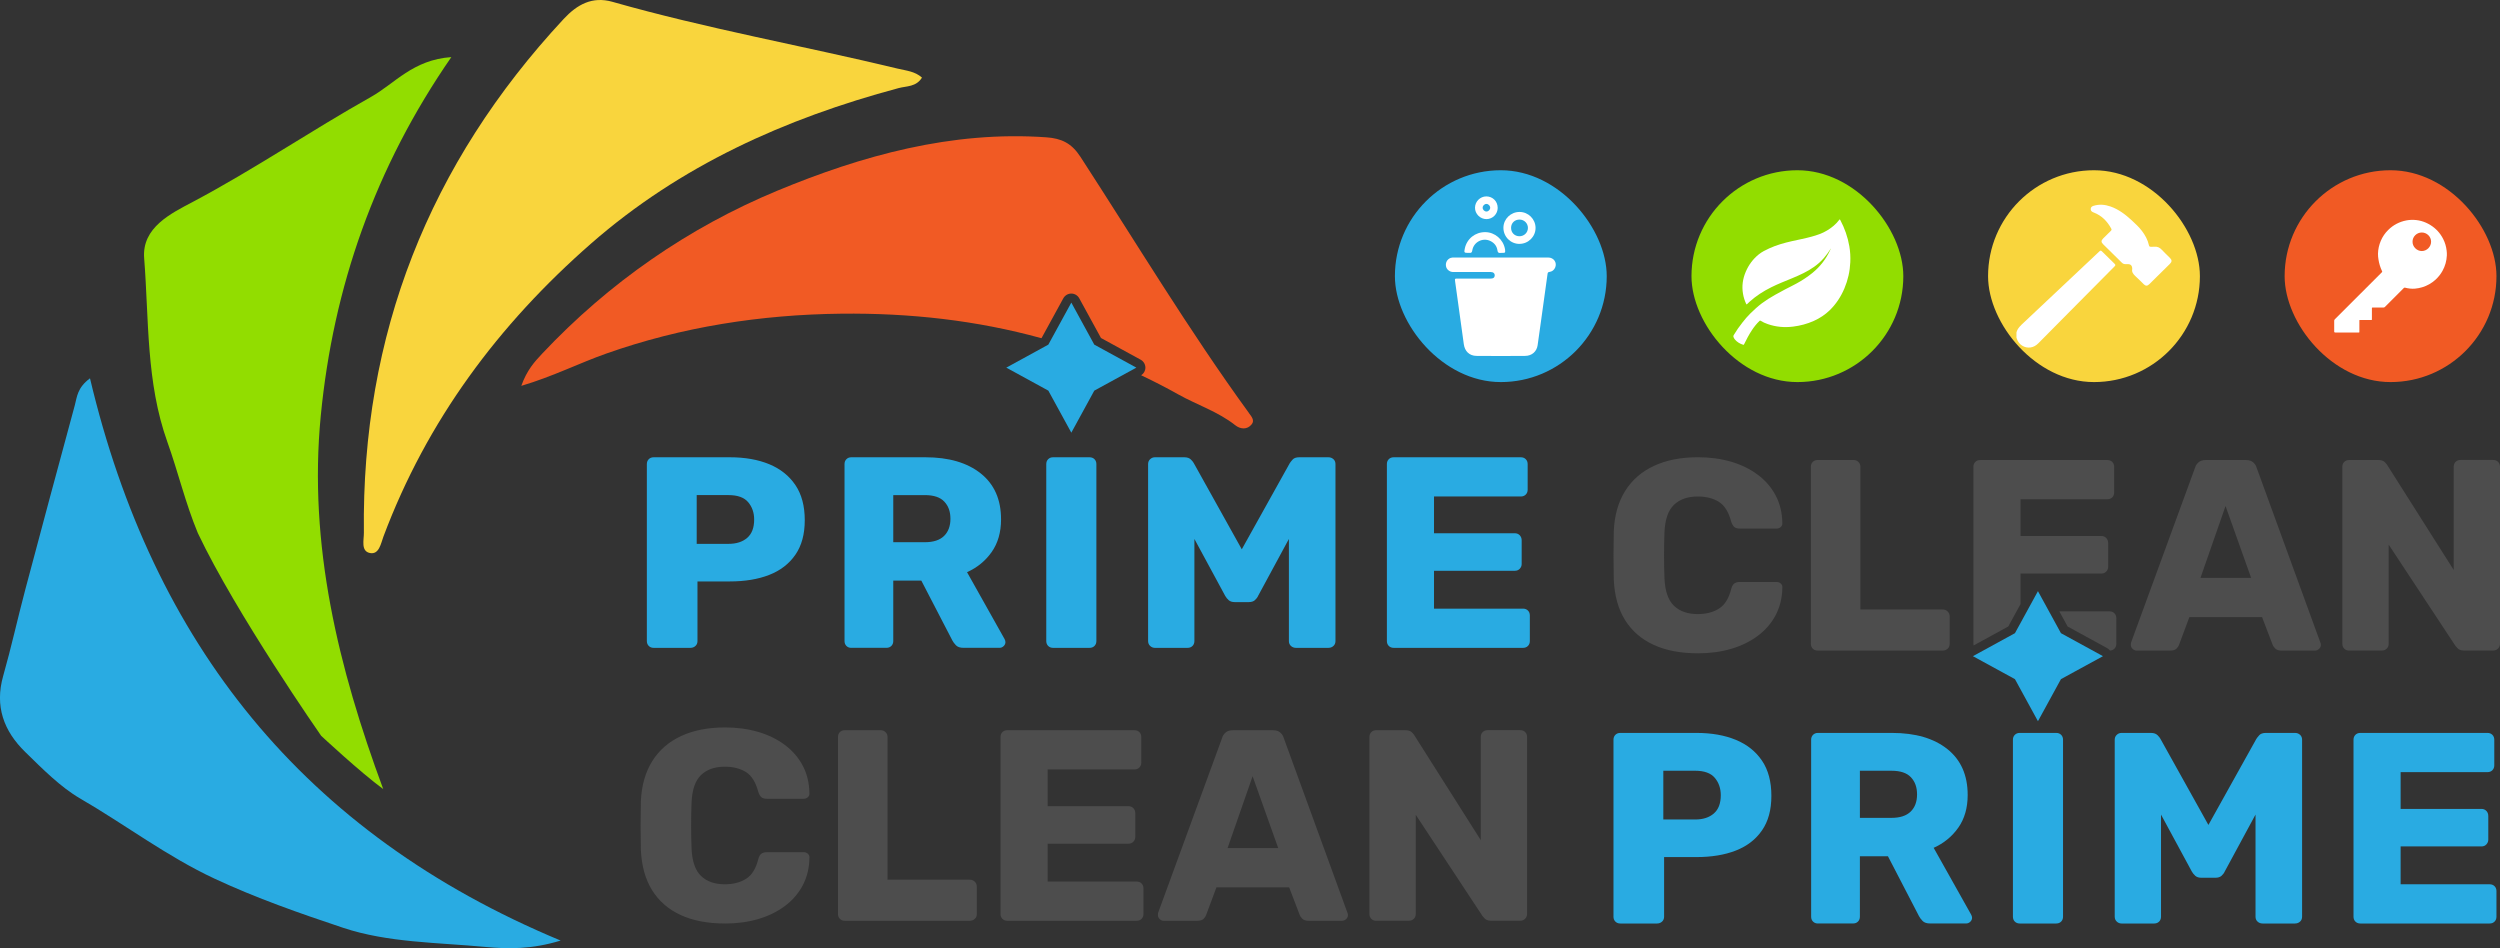 <?xml version="1.0" encoding="UTF-8"?>
<svg id="Ebene_2" data-name="Ebene 2" xmlns="http://www.w3.org/2000/svg" viewBox="0 0 826.15 313.34">
  <rect x="0" y="0" width="826.15" height="313.34" fill="#333333" stroke="none"/>
  <defs>
    <style>
      .cls-1 {
        fill: #f9d53d;
      }

      .cls-2 {
        fill: #f15a24;
      }

      .cls-3 {
        fill: #fff;
      }

      .cls-4 {
        fill: #92dd00;
      }

      .cls-5 {
        fill: #29abe2;
      }

      .cls-6 {
        fill: #4d4d4d;
      }
    </style>
  </defs>
  <g id="Ebene_1-2" data-name="Ebene 1">
    <g>
      <rect class="cls-5" x="460.96" y="56.26" width="70" height="70" rx="35" ry="35"/>
      <g>
        <path class="cls-3" d="m495.99,85.1c5.22,0,10.43,0,15.65,0,1.84,0,2.99,1.71,2.27,3.34-.36.82-1.02,1.31-1.9,1.43-.39.05-.55.2-.6.6-.73,5.31-1.47,10.62-2.21,15.93-.36,2.57-.7,5.14-1.08,7.71-.3,2.06-1.9,3.48-4.1,3.5-5.37.05-10.74.05-16.1,0-2.35-.02-3.88-1.55-4.19-3.87-.52-3.93-1.08-7.86-1.63-11.79-.41-2.98-.84-5.96-1.24-8.94-.13-.95-.1-.95.83-.95,3.64,0,7.29,0,10.93,0,.85,0,1.27-.31,1.32-.95.06-.73-.43-1.21-1.28-1.22-2.4,0-4.8,0-7.2,0-1.77,0-3.54.02-5.3,0-1.15-.02-2.16-.89-2.32-1.94-.19-1.2.4-2.26,1.48-2.7.38-.15.77-.15,1.16-.15,5.17,0,10.34,0,15.51,0Z"/>
        <path class="cls-3" d="m502.11,80.6c-2.94,0-5.31-2.4-5.29-5.35.02-2.88,2.42-5.22,5.35-5.21,2.87,0,5.24,2.36,5.27,5.24.03,2.9-2.39,5.32-5.33,5.31Zm-.03-2.53c1.56.02,2.81-1.18,2.84-2.72.02-1.53-1.21-2.78-2.76-2.79-1.61-.02-2.79,1.13-2.81,2.71-.02,1.59,1.14,2.78,2.73,2.8Z"/>
        <path class="cls-3" d="m496.15,83.58c-.11,0-.22-.01-.33,0-.63.09-.88-.18-.97-.81-.2-1.45-1.02-2.48-2.32-3.12-2.53-1.24-5.56.31-6,3.1-.1.61-.31.92-.96.82-.11-.02-.22,0-.33,0-1.4,0-1.47-.08-1.18-1.45.68-3.23,3.46-5.45,6.78-5.41,3.16.03,5.92,2.4,6.5,5.59.02.11.04.22.04.32.07.87.01.94-.86.95-.13,0-.26,0-.39,0Z"/>
        <path class="cls-3" d="m494.93,68.68c0,2.05-1.66,3.71-3.7,3.73-2.07.02-3.83-1.74-3.8-3.79.03-2.04,1.72-3.71,3.73-3.72,2.12,0,3.77,1.65,3.76,3.78Zm-3.73-1.29c-.66,0-1.25.61-1.24,1.27.01.66.62,1.26,1.28,1.24.63-.02,1.2-.6,1.21-1.24.01-.66-.6-1.28-1.25-1.27Z"/>
      </g>
    </g>
    <g>
      <rect class="cls-4" x="558.97" y="56.26" width="70" height="70" rx="35" ry="35"/>
      <g id="_1c13FI" data-name="1c13FI">
        <path class="cls-3" d="m605.03,82.11c-.7,1.11-1.46,2.18-2.32,3.17-.96,1.11-2.05,2.07-3.25,2.92-2.19,1.56-4.63,2.66-7.1,3.69-2.38.99-4.78,1.91-7.09,3.07-2.56,1.28-4.95,2.81-7.08,4.73-.28.25-.56.51-.82.78-.16.16-.25.14-.34-.06-.5-1.07-.84-2.18-1.04-3.34-.43-2.5-.09-4.92.9-7.24.97-2.28,2.4-4.23,4.33-5.78,1.04-.83,2.22-1.41,3.42-1.96,2.41-1.11,4.94-1.81,7.52-2.4,2.16-.49,4.34-.89,6.47-1.48,1.79-.49,3.55-1.07,5.15-2.05,1.53-.93,2.91-2.03,3.99-3.48.18-.25.22-.24.37.03,1.45,2.73,2.47,5.61,2.99,8.66.3,1.75.4,3.51.32,5.28-.13,2.99-.78,5.88-1.94,8.64-1.15,2.73-2.74,5.17-4.87,7.24-1.54,1.49-3.3,2.64-5.25,3.52-2.18.98-4.47,1.58-6.83,1.88-2.86.36-5.66.12-8.39-.83-.83-.29-1.64-.64-2.38-1.11-.17-.11-.25-.02-.36.08-.93.89-1.73,1.89-2.44,2.96-1,1.5-1.84,3.1-2.63,4.72-.07.14-.13.24-.32.18-1.05-.33-1.98-.87-2.7-1.71-.2-.23-.35-.51-.47-.79-.11-.24-.09-.45.04-.67.87-1.47,1.85-2.86,2.91-4.2.8-1.01,1.62-2.02,2.55-2.92,1.23-1.19,2.47-2.37,3.85-3.4,1.37-1.02,2.81-1.92,4.3-2.76,1.14-.64,2.29-1.28,3.45-1.88,1.24-.64,2.5-1.25,3.72-1.92,1.86-1.01,3.62-2.17,5.26-3.5,2.54-2.07,4.5-4.6,5.87-7.58.07-.14.13-.29.2-.43,0-.01,0-.03,0-.05Z"/>
      </g>
    </g>
    <g>
      <rect class="cls-1" x="656.98" y="56.26" width="70" height="70" rx="35" ry="35"/>
      <g id="hjw8tb">
        <g>
          <path class="cls-3" d="m666.36,109.87c.36-1.45,1.45-2.35,2.46-3.31,3.93-3.7,7.86-7.4,11.79-11.1,4.4-4.14,8.81-8.28,13.2-12.43.3-.29.49-.26.78.02,1.39,1.39,2.79,2.77,4.21,4.13.34.33.3.52-.01.84-4.93,4.96-9.86,9.93-14.78,14.9-3.47,3.5-6.94,7-10.41,10.51-.74.75-1.58,1.25-2.63,1.4-1.9.28-3.88-.96-4.44-2.79-.05-.16-.11-.31-.17-.47,0-.57,0-1.13,0-1.7Z"/>
          <path class="cls-3" d="m704.62,88.89q0-1.6-1.39-1.6c-.27,0-.53-.01-.8,0-.52.02-.93-.16-1.29-.53-2.02-2.01-4.06-4-6.09-6-.76-.75-.76-1.25-.01-1.99.84-.83,1.67-1.67,2.52-2.49.25-.24.28-.44.12-.74-1.32-2.44-3.16-4.31-5.79-5.32-.06-.02-.13-.04-.19-.07-.58-.25-.83-.6-.8-1.13.03-.5.33-.82.91-1,1.91-.59,3.78-.43,5.64.22,2.71.95,4.94,2.67,7.02,4.59,1.17,1.08,2.35,2.17,3.33,3.45,1.1,1.43,1.94,2.99,2.34,4.76.09.38.25.54.64.51.35-.03.7.03,1.05-.01,1.07-.14,1.88.25,2.6,1.04.84.92,1.77,1.76,2.65,2.65.69.69.7,1.26.01,1.94-2.27,2.25-4.55,4.5-6.83,6.74-.66.65-1.2.64-1.86,0-.9-.87-1.75-1.78-2.69-2.61-.81-.72-1.32-1.5-1.08-2.41Z"/>
        </g>
      </g>
    </g>
    <g>
      <rect class="cls-2" x="754.98" y="56.26" width="70" height="70" rx="35" ry="35"/>
      <g id="RrrtiZ">
        <path class="cls-3" d="m775.51,109.88c-1.27,0-2.54,0-3.81,0q-.34,0-.34-.33c0-1.18,0-2.37,0-3.55,0-.2.06-.34.2-.48,5.16-5.16,10.32-10.31,15.48-15.47.26-.26.25-.2.09-.54-.56-1.2-.94-2.45-1.14-3.75-.1-.64-.18-1.29-.16-1.95.04-1.47.35-2.88.93-4.23.58-1.36,1.4-2.56,2.45-3.59,1.67-1.65,3.67-2.7,5.98-3.15.52-.1,1.05-.16,1.58-.18,2.32-.09,4.46.51,6.42,1.73,1.81,1.13,3.2,2.65,4.17,4.55.63,1.23,1.01,2.53,1.16,3.9.06.51.09,1.02.07,1.53-.08,1.82-.55,3.54-1.44,5.14-.61,1.1-1.39,2.08-2.32,2.93-1.27,1.15-2.73,1.98-4.37,2.48-.77.24-1.56.38-2.37.46-1.13.11-2.24-.04-3.33-.32-.18-.04-.28,0-.4.12-2.07,2.08-4.15,4.16-6.23,6.24-.14.14-.29.21-.49.21-1.16,0-2.33,0-3.49,0-.03,0-.07,0-.1,0-.21,0-.23.01-.23.23,0,1.16,0,2.33,0,3.49,0,.46,0,.4-.39.4-1.15,0-2.3,0-3.45,0-.06,0-.12,0-.18,0-.08,0-.12.04-.12.12,0,.06,0,.12,0,.18,0,1.16,0,2.33,0,3.49,0,.03,0,.07,0,.1,0,.24-.01.25-.25.25-1.3,0-2.61,0-3.91,0Zm21.74-30.01c-.03,1.64,1.4,3.09,3.06,3.09,1.66,0,3.08-1.43,3.07-3.1,0-1.69-1.43-3.04-3.08-3.03-1.7,0-3.08,1.42-3.05,3.05Z"/>
      </g>
    </g>
    <path class="cls-5" d="m185.27,310.82c-9.53,2.92-17.34,2.81-24.92,2.1-15.75-1.47-32.21-1.4-46.93-6.31-14.24-4.75-28.71-9.8-42.54-16.26-15.73-7.35-29.49-17.83-44.38-26.47-6.52-3.78-12.46-9.81-18.16-15.37-7.1-6.92-10.14-15.13-7.28-25.17,2.68-9.43,4.78-19.03,7.3-28.52,5.39-20.32,10.86-40.62,16.36-60.9.73-2.68.76-5.75,5.02-8.9,20.71,87.33,70.33,150.33,155.53,185.8Z"/>
    <path class="cls-4" d="m65.37,176.14c-4.1-9.86-6.5-20.13-10.05-30.05-7.08-19.77-6.08-40.44-7.68-60.76-.8-10.18,8.92-14.82,16.15-18.65,20.14-10.68,38.96-23.49,58.79-34.64,7.89-4.43,13.88-12.3,26.57-13.17-25.29,36.54-39.02,76.04-43.15,118.55-4.14,42.67,5.83,83.3,20.64,123.34-7.53-5.5-20.51-17.61-20.51-17.61,0,0-28.11-40.3-40.76-67.01Z"/>
    <path class="cls-1" d="m304.68,25.65c-1.95,3.12-5.08,2.75-7.75,3.47-37.46,10.03-72.17,25.61-101.62,51.38-30.58,26.76-54.24,58.51-68.6,96.82-.85,2.27-1.42,6.04-4.47,5.43-3.07-.62-1.96-4.34-1.99-6.74-.8-65.43,21.53-121.88,66-169.72,4.41-4.75,9.42-7.6,16.13-5.69,31.09,8.85,62.93,14.52,94.33,22.09,2.78.67,5.65.87,7.97,2.96Z"/>
    <g>
      <path class="cls-5" d="m216.01,214.09c-.66,0-1.2-.21-1.62-.63-.42-.42-.63-.96-.63-1.62v-58.48c0-.66.21-1.2.63-1.62.42-.42.96-.63,1.62-.63h25.19c4.98,0,9.31.77,13,2.29,3.69,1.53,6.57,3.82,8.64,6.88,2.07,3.06,3.1,6.93,3.1,11.61s-1.03,8.43-3.1,11.43c-2.07,3-4.95,5.22-8.64,6.66-3.69,1.44-8.02,2.16-13,2.16h-10.71v19.7c0,.66-.22,1.2-.67,1.62-.45.42-1.01.63-1.67.63h-12.15Zm14.22-34.37h10.53c2.58,0,4.63-.66,6.16-1.98,1.53-1.32,2.3-3.33,2.3-6.03,0-2.28-.66-4.2-1.98-5.76-1.32-1.56-3.48-2.34-6.48-2.34h-10.53v16.11Z"/>
      <path class="cls-5" d="m281.33,214.09c-.66,0-1.2-.21-1.62-.63-.42-.42-.63-.96-.63-1.62v-58.48c0-.66.21-1.2.63-1.62.42-.42.96-.63,1.62-.63h24.47c7.74,0,13.84,1.79,18.31,5.35,4.47,3.57,6.7,8.62,6.7,15.16,0,4.26-1.03,7.86-3.1,10.8-2.07,2.94-4.79,5.16-8.14,6.66l12.42,22.13c.18.36.27.69.27.99,0,.48-.19.92-.58,1.3-.39.39-.85.58-1.39.58h-11.88c-1.14,0-1.98-.28-2.52-.86-.54-.57-.93-1.09-1.17-1.57l-10.26-19.79h-9.27v19.97c0,.66-.21,1.2-.63,1.62-.42.42-.96.63-1.62.63h-11.61Zm13.86-34.91h10.44c2.82,0,4.93-.69,6.34-2.07,1.41-1.38,2.11-3.27,2.11-5.67s-.67-4.23-2.02-5.67c-1.35-1.44-3.49-2.16-6.43-2.16h-10.44v15.57Z"/>
      <path class="cls-5" d="m348,214.09c-.66,0-1.2-.21-1.62-.63-.42-.42-.63-.96-.63-1.62v-58.48c0-.66.21-1.2.63-1.62.42-.42.96-.63,1.62-.63h12.06c.66,0,1.2.21,1.62.63.42.42.63.96.63,1.62v58.48c0,.66-.21,1.2-.63,1.62-.42.42-.96.63-1.62.63h-12.06Z"/>
      <path class="cls-5" d="m381.65,214.09c-.6,0-1.13-.21-1.57-.63-.45-.42-.68-.96-.68-1.62v-58.48c0-.66.23-1.2.68-1.62.45-.42.97-.63,1.57-.63h9.72c.96,0,1.69.26,2.2.77.51.51.82.92.95,1.21l15.84,28.43,15.84-28.43c.18-.3.5-.7.95-1.21.45-.51,1.18-.77,2.2-.77h9.63c.66,0,1.21.21,1.67.63.45.42.67.96.67,1.62v58.48c0,.66-.22,1.2-.67,1.62-.45.42-1.01.63-1.67.63h-10.71c-.66,0-1.21-.21-1.67-.63-.45-.42-.67-.96-.67-1.62v-33.74l-10.17,18.8c-.24.54-.6,1.02-1.08,1.44-.48.42-1.14.63-1.98.63h-4.68c-.84,0-1.5-.21-1.98-.63-.48-.42-.87-.9-1.17-1.44l-10.17-18.8v33.74c0,.66-.21,1.2-.63,1.62-.42.42-.96.63-1.62.63h-10.8Z"/>
      <path class="cls-5" d="m460.56,214.09c-.66,0-1.2-.21-1.62-.63-.42-.42-.63-.96-.63-1.62v-58.48c0-.66.21-1.2.63-1.62.42-.42.96-.63,1.62-.63h42.02c.66,0,1.2.21,1.62.63.42.42.63.96.63,1.62v8.46c0,.66-.21,1.2-.63,1.62-.42.42-.96.63-1.62.63h-28.7v12.15h26.72c.66,0,1.2.23,1.62.67.42.45.63,1.01.63,1.66v7.83c0,.6-.21,1.12-.63,1.57-.42.45-.96.67-1.62.67h-26.72v12.51h29.42c.66,0,1.2.21,1.62.63.42.42.63.96.63,1.62v8.46c0,.66-.21,1.2-.63,1.62-.42.42-.96.63-1.62.63h-42.74Z"/>
    </g>
    <g>
      <path class="cls-6" d="m239.58,305.18c-5.7,0-10.57-.93-14.62-2.79-4.05-1.86-7.2-4.59-9.45-8.19-2.25-3.6-3.49-8.07-3.73-13.41-.06-2.46-.09-5.1-.09-7.92s.03-5.52.09-8.1c.24-5.22,1.5-9.64,3.78-13.27,2.28-3.63,5.46-6.39,9.54-8.28,4.08-1.89,8.91-2.83,14.49-2.83,3.96,0,7.62.49,10.98,1.48s6.3,2.43,8.82,4.32c2.52,1.89,4.48,4.17,5.89,6.84,1.41,2.67,2.14,5.68,2.2,9.04.06.54-.11.99-.49,1.35-.39.36-.86.54-1.39.54h-12.15c-.78,0-1.38-.16-1.8-.49-.42-.33-.78-.94-1.08-1.84-.84-3.18-2.2-5.35-4.09-6.52-1.89-1.17-4.21-1.75-6.97-1.75-3.3,0-5.91.92-7.83,2.74-1.92,1.83-2.97,4.87-3.15,9.13-.18,4.92-.18,9.96,0,15.12.18,4.26,1.23,7.3,3.15,9.13,1.92,1.83,4.53,2.74,7.83,2.74,2.76,0,5.1-.6,7.02-1.8,1.92-1.2,3.27-3.36,4.05-6.48.24-.9.58-1.51,1.04-1.84.45-.33,1.06-.49,1.84-.49h12.15c.54,0,1,.18,1.39.54.39.36.55.81.49,1.35-.06,3.36-.8,6.37-2.2,9.04-1.41,2.67-3.37,4.95-5.89,6.84-2.52,1.89-5.46,3.33-8.82,4.32-3.36.99-7.02,1.48-10.98,1.48Z"/>
      <path class="cls-6" d="m279.17,304.28c-.66,0-1.2-.21-1.62-.63-.42-.42-.63-.96-.63-1.62v-58.48c0-.66.21-1.2.63-1.62.42-.42.96-.63,1.62-.63h11.88c.6,0,1.13.21,1.57.63.45.42.67.96.67,1.62v47.15h27.17c.66,0,1.21.22,1.67.67.45.45.67,1.01.67,1.66v9c0,.66-.22,1.2-.67,1.62-.45.42-1.01.63-1.67.63h-41.3Z"/>
      <path class="cls-6" d="m332.88,304.28c-.66,0-1.2-.21-1.62-.63-.42-.42-.63-.96-.63-1.62v-58.48c0-.66.21-1.2.63-1.62.42-.42.96-.63,1.62-.63h42.02c.66,0,1.2.21,1.62.63.42.42.63.96.63,1.62v8.46c0,.66-.21,1.2-.63,1.62-.42.42-.96.63-1.62.63h-28.7v12.15h26.72c.66,0,1.2.23,1.62.67.42.45.63,1.01.63,1.66v7.83c0,.6-.21,1.12-.63,1.57-.42.45-.96.67-1.62.67h-26.72v12.51h29.42c.66,0,1.2.21,1.62.63.42.42.63.96.63,1.62v8.46c0,.66-.21,1.2-.63,1.62-.42.42-.96.63-1.62.63h-42.74Z"/>
      <path class="cls-6" d="m384.52,304.28c-.48,0-.91-.19-1.3-.58-.39-.39-.58-.82-.58-1.3,0-.3.03-.57.09-.81l21.14-57.76c.18-.66.55-1.24,1.13-1.75.57-.51,1.36-.77,2.38-.77h13.32c1.02,0,1.81.26,2.38.77.57.51.95,1.1,1.13,1.75l21.05,57.76c.12.24.18.51.18.81,0,.48-.19.92-.58,1.3-.39.39-.85.58-1.39.58h-11.07c-.9,0-1.57-.22-2.02-.67-.45-.45-.74-.85-.86-1.21l-3.51-9.18h-24.02l-3.42,9.18c-.12.36-.39.77-.81,1.21-.42.45-1.14.67-2.16.67h-11.07Zm21.14-24.02h16.74l-8.46-23.75-8.28,23.75Z"/>
      <path class="cls-6" d="m454.79,304.28c-.66,0-1.2-.21-1.62-.63-.42-.42-.63-.96-.63-1.62v-58.48c0-.66.21-1.2.63-1.62.42-.42.96-.63,1.62-.63h9.54c1.02,0,1.75.23,2.2.67.45.45.73.8.86,1.03l21.95,34.64v-34.1c0-.66.21-1.2.63-1.62.42-.42.96-.63,1.62-.63h10.8c.66,0,1.2.21,1.62.63.42.42.63.96.63,1.62v58.48c0,.6-.21,1.12-.63,1.57-.42.45-.96.67-1.62.67h-9.63c-.96,0-1.67-.24-2.11-.72-.45-.48-.74-.81-.85-.99l-21.95-33.29v32.75c0,.66-.21,1.2-.63,1.62-.42.42-.96.63-1.62.63h-10.8Z"/>
    </g>
    <g>
      <path class="cls-5" d="m535.44,305.18c-.66,0-1.2-.21-1.62-.63-.42-.42-.63-.96-.63-1.62v-58.48c0-.66.21-1.2.63-1.62.42-.42.96-.63,1.62-.63h25.19c4.98,0,9.31.77,13,2.29,3.69,1.53,6.57,3.82,8.64,6.88,2.07,3.06,3.1,6.93,3.1,11.61s-1.03,8.43-3.1,11.43c-2.07,3-4.95,5.22-8.64,6.66-3.69,1.44-8.02,2.16-13,2.16h-10.71v19.7c0,.66-.22,1.2-.67,1.62-.45.42-1.01.63-1.67.63h-12.15Zm14.22-34.37h10.53c2.58,0,4.63-.66,6.16-1.98,1.53-1.32,2.3-3.33,2.3-6.03,0-2.28-.66-4.2-1.98-5.76-1.32-1.56-3.48-2.34-6.48-2.34h-10.53v16.11Z"/>
      <path class="cls-5" d="m600.76,305.18c-.66,0-1.2-.21-1.62-.63-.42-.42-.63-.96-.63-1.62v-58.48c0-.66.21-1.2.63-1.62.42-.42.96-.63,1.62-.63h24.47c7.74,0,13.84,1.79,18.31,5.35,4.47,3.57,6.7,8.62,6.7,15.16,0,4.26-1.03,7.86-3.1,10.8-2.07,2.94-4.79,5.16-8.14,6.66l12.42,22.13c.18.36.27.69.27.99,0,.48-.19.92-.58,1.3-.39.39-.85.58-1.39.58h-11.88c-1.14,0-1.98-.28-2.52-.86-.54-.57-.93-1.09-1.17-1.57l-10.26-19.79h-9.27v19.97c0,.66-.21,1.2-.63,1.62-.42.42-.96.63-1.62.63h-11.61Zm13.86-34.91h10.44c2.82,0,4.93-.69,6.34-2.07,1.41-1.38,2.11-3.27,2.11-5.67s-.67-4.23-2.02-5.67c-1.35-1.44-3.49-2.16-6.43-2.16h-10.44v15.57Z"/>
      <path class="cls-5" d="m667.44,305.18c-.66,0-1.2-.21-1.62-.63-.42-.42-.63-.96-.63-1.62v-58.48c0-.66.21-1.2.63-1.62.42-.42.96-.63,1.62-.63h12.06c.66,0,1.2.21,1.62.63.42.42.63.96.63,1.62v58.48c0,.66-.21,1.2-.63,1.62-.42.42-.96.63-1.62.63h-12.06Z"/>
      <path class="cls-5" d="m701.08,305.18c-.6,0-1.13-.21-1.57-.63-.45-.42-.68-.96-.68-1.62v-58.48c0-.66.23-1.2.68-1.62.45-.42.97-.63,1.57-.63h9.72c.96,0,1.69.26,2.2.77.51.51.82.92.95,1.21l15.84,28.43,15.84-28.43c.18-.3.5-.7.95-1.21.45-.51,1.18-.77,2.2-.77h9.63c.66,0,1.21.21,1.67.63.45.42.67.96.67,1.62v58.48c0,.66-.22,1.2-.67,1.62-.45.42-1.01.63-1.67.63h-10.71c-.66,0-1.21-.21-1.67-.63-.45-.42-.67-.96-.67-1.62v-33.74l-10.17,18.8c-.24.54-.6,1.02-1.08,1.44-.48.42-1.14.63-1.98.63h-4.68c-.84,0-1.5-.21-1.98-.63-.48-.42-.87-.9-1.17-1.44l-10.17-18.8v33.74c0,.66-.21,1.2-.63,1.62-.42.42-.96.63-1.62.63h-10.8Z"/>
      <path class="cls-5" d="m779.99,305.18c-.66,0-1.2-.21-1.62-.63-.42-.42-.63-.96-.63-1.62v-58.48c0-.66.21-1.2.63-1.62.42-.42.96-.63,1.62-.63h42.02c.66,0,1.2.21,1.62.63.42.42.63.96.63,1.62v8.46c0,.66-.21,1.2-.63,1.62-.42.42-.96.63-1.62.63h-28.7v12.15h26.72c.66,0,1.2.23,1.62.67.42.45.63,1.01.63,1.66v7.83c0,.6-.21,1.12-.63,1.57-.42.45-.96.67-1.62.67h-26.72v12.51h29.42c.66,0,1.2.21,1.62.63.42.42.63.96.63,1.62v8.46c0,.66-.21,1.2-.63,1.62-.42.42-.96.63-1.62.63h-42.74Z"/>
    </g>
    <path class="cls-6" d="m561.09,215.89c-5.7,0-10.57-.93-14.62-2.79-4.05-1.86-7.2-4.59-9.45-8.19-2.25-3.6-3.49-8.07-3.73-13.41-.06-2.46-.09-5.1-.09-7.92s.03-5.52.09-8.1c.24-5.22,1.5-9.64,3.78-13.27,2.28-3.63,5.46-6.39,9.54-8.28,4.08-1.89,8.91-2.83,14.49-2.83,3.96,0,7.62.49,10.98,1.48,3.36.99,6.3,2.43,8.82,4.32,2.52,1.89,4.48,4.17,5.89,6.84,1.41,2.67,2.14,5.68,2.2,9.04.06.54-.11.99-.49,1.35-.39.36-.86.54-1.39.54h-12.15c-.78,0-1.38-.16-1.8-.49-.42-.33-.78-.94-1.08-1.84-.84-3.18-2.2-5.35-4.09-6.52-1.89-1.17-4.21-1.75-6.97-1.75-3.3,0-5.91.92-7.83,2.74-1.92,1.83-2.97,4.87-3.15,9.13-.18,4.92-.18,9.96,0,15.12.18,4.26,1.23,7.3,3.15,9.13,1.92,1.83,4.53,2.74,7.83,2.74,2.76,0,5.1-.6,7.02-1.8,1.92-1.2,3.27-3.36,4.05-6.48.24-.9.58-1.51,1.04-1.84.45-.33,1.06-.49,1.84-.49h12.15c.54,0,1,.18,1.39.54.39.36.55.81.49,1.35-.06,3.36-.8,6.37-2.2,9.04-1.41,2.67-3.37,4.95-5.89,6.84-2.52,1.89-5.46,3.33-8.82,4.32-3.36.99-7.02,1.48-10.98,1.48Z"/>
    <path class="cls-6" d="m600.67,214.99c-.66,0-1.2-.21-1.62-.63-.42-.42-.63-.96-.63-1.62v-58.48c0-.66.21-1.2.63-1.62.42-.42.96-.63,1.62-.63h11.88c.6,0,1.13.21,1.57.63.45.42.67.96.67,1.62v47.15h27.17c.66,0,1.21.22,1.67.67.45.45.67,1.01.67,1.66v9c0,.66-.22,1.2-.67,1.62-.45.42-1.01.63-1.67.63h-41.3Z"/>
    <path class="cls-6" d="m706.03,214.99c-.48,0-.91-.19-1.3-.58-.39-.39-.58-.82-.58-1.3,0-.3.03-.57.09-.81l21.14-57.76c.18-.66.55-1.24,1.13-1.75.57-.51,1.36-.77,2.38-.77h13.32c1.02,0,1.81.26,2.38.77.57.51.95,1.1,1.13,1.75l21.05,57.76c.12.24.18.51.18.81,0,.48-.19.92-.58,1.3-.39.39-.85.58-1.39.58h-11.07c-.9,0-1.57-.22-2.02-.67-.45-.45-.74-.85-.86-1.21l-3.51-9.18h-24.02l-3.42,9.18c-.12.36-.39.77-.81,1.21-.42.45-1.14.67-2.16.67h-11.07Zm21.14-24.02h16.74l-8.46-23.75-8.28,23.75Z"/>
    <path class="cls-6" d="m776.3,214.99c-.66,0-1.2-.21-1.62-.63-.42-.42-.63-.96-.63-1.62v-58.48c0-.66.21-1.2.63-1.62.42-.42.96-.63,1.62-.63h9.54c1.02,0,1.75.23,2.2.67.45.45.73.8.86,1.03l21.95,34.64v-34.1c0-.66.21-1.2.63-1.62.42-.42.96-.63,1.62-.63h10.8c.66,0,1.2.21,1.62.63.42.42.63.96.63,1.62v58.48c0,.6-.21,1.12-.63,1.57-.42.45-.96.67-1.62.67h-9.63c-.96,0-1.67-.24-2.11-.72-.45-.48-.74-.81-.85-.99l-21.95-33.29v32.75c0,.66-.21,1.2-.63,1.62-.42.42-.96.63-1.62.63h-10.8Z"/>
    <polygon class="cls-5" points="354.03 100 361.62 113.89 375.52 121.49 361.62 129.09 354.03 142.98 346.43 129.09 332.54 121.49 346.43 113.89 354.03 100"/>
    <path class="cls-2" d="m412.67,136.4c-19.86-27.32-37.25-56.28-55.63-84.58-2.91-4.48-6.22-6.08-11.23-6.44-31.31-2.23-61.03,6.05-89.04,17.68-29.23,12.14-55.53,30.35-77.58,53.78-2.55,2.71-5.08,5.48-6.92,10.67,10.51-3.12,19.08-7.49,28.02-10.65,25.01-8.85,51.18-12.9,77.66-13.2,22.71-.26,44.83,2.21,66.15,8.09l.11-.06,7.18-13.12c.53-.96,1.54-1.56,2.63-1.56s2.11.6,2.63,1.56l7.18,13.12,13.12,7.18c.96.53,1.56,1.54,1.56,2.63,0,1.03-.54,1.96-1.4,2.51,4.12,1.95,8.2,4.05,12.25,6.32,6.21,3.48,13.14,5.68,18.87,10.21,1.67,1.32,3.95,1.55,5.44-.36,1.02-1.31-.12-2.54-1.01-3.77Z"/>
    <polygon class="cls-5" points="673.46 195.35 681.06 209.24 694.95 216.84 681.06 224.43 673.46 238.33 665.86 224.43 651.97 216.84 665.86 209.24 673.46 195.35"/>
    <g>
      <path class="cls-6" d="m698.74,202.66c-.42-.42-.96-.63-1.62-.63h-16.59l2.73,5,13.12,7.18c.35.19.64.47.88.77.59-.03,1.08-.23,1.47-.62.42-.42.63-.96.63-1.62v-8.46c0-.66-.21-1.2-.63-1.62Z"/>
      <path class="cls-6" d="m663.65,207.03l4.05-7.4v-10.1h26.72c.66,0,1.2-.22,1.62-.67.42-.45.63-.97.63-1.57v-7.83c0-.66-.21-1.21-.63-1.66-.42-.45-.96-.67-1.62-.67h-26.72v-12.15h28.7c.66,0,1.2-.21,1.62-.63.42-.42.63-.96.63-1.62v-8.46c0-.66-.21-1.2-.63-1.62-.42-.42-.96-.63-1.62-.63h-42.02c-.66,0-1.2.21-1.62.63-.42.42-.63.96-.63,1.62v58.48c0,.2.02.38.06.55l11.46-6.27Z"/>
    </g>
  </g>
</svg>